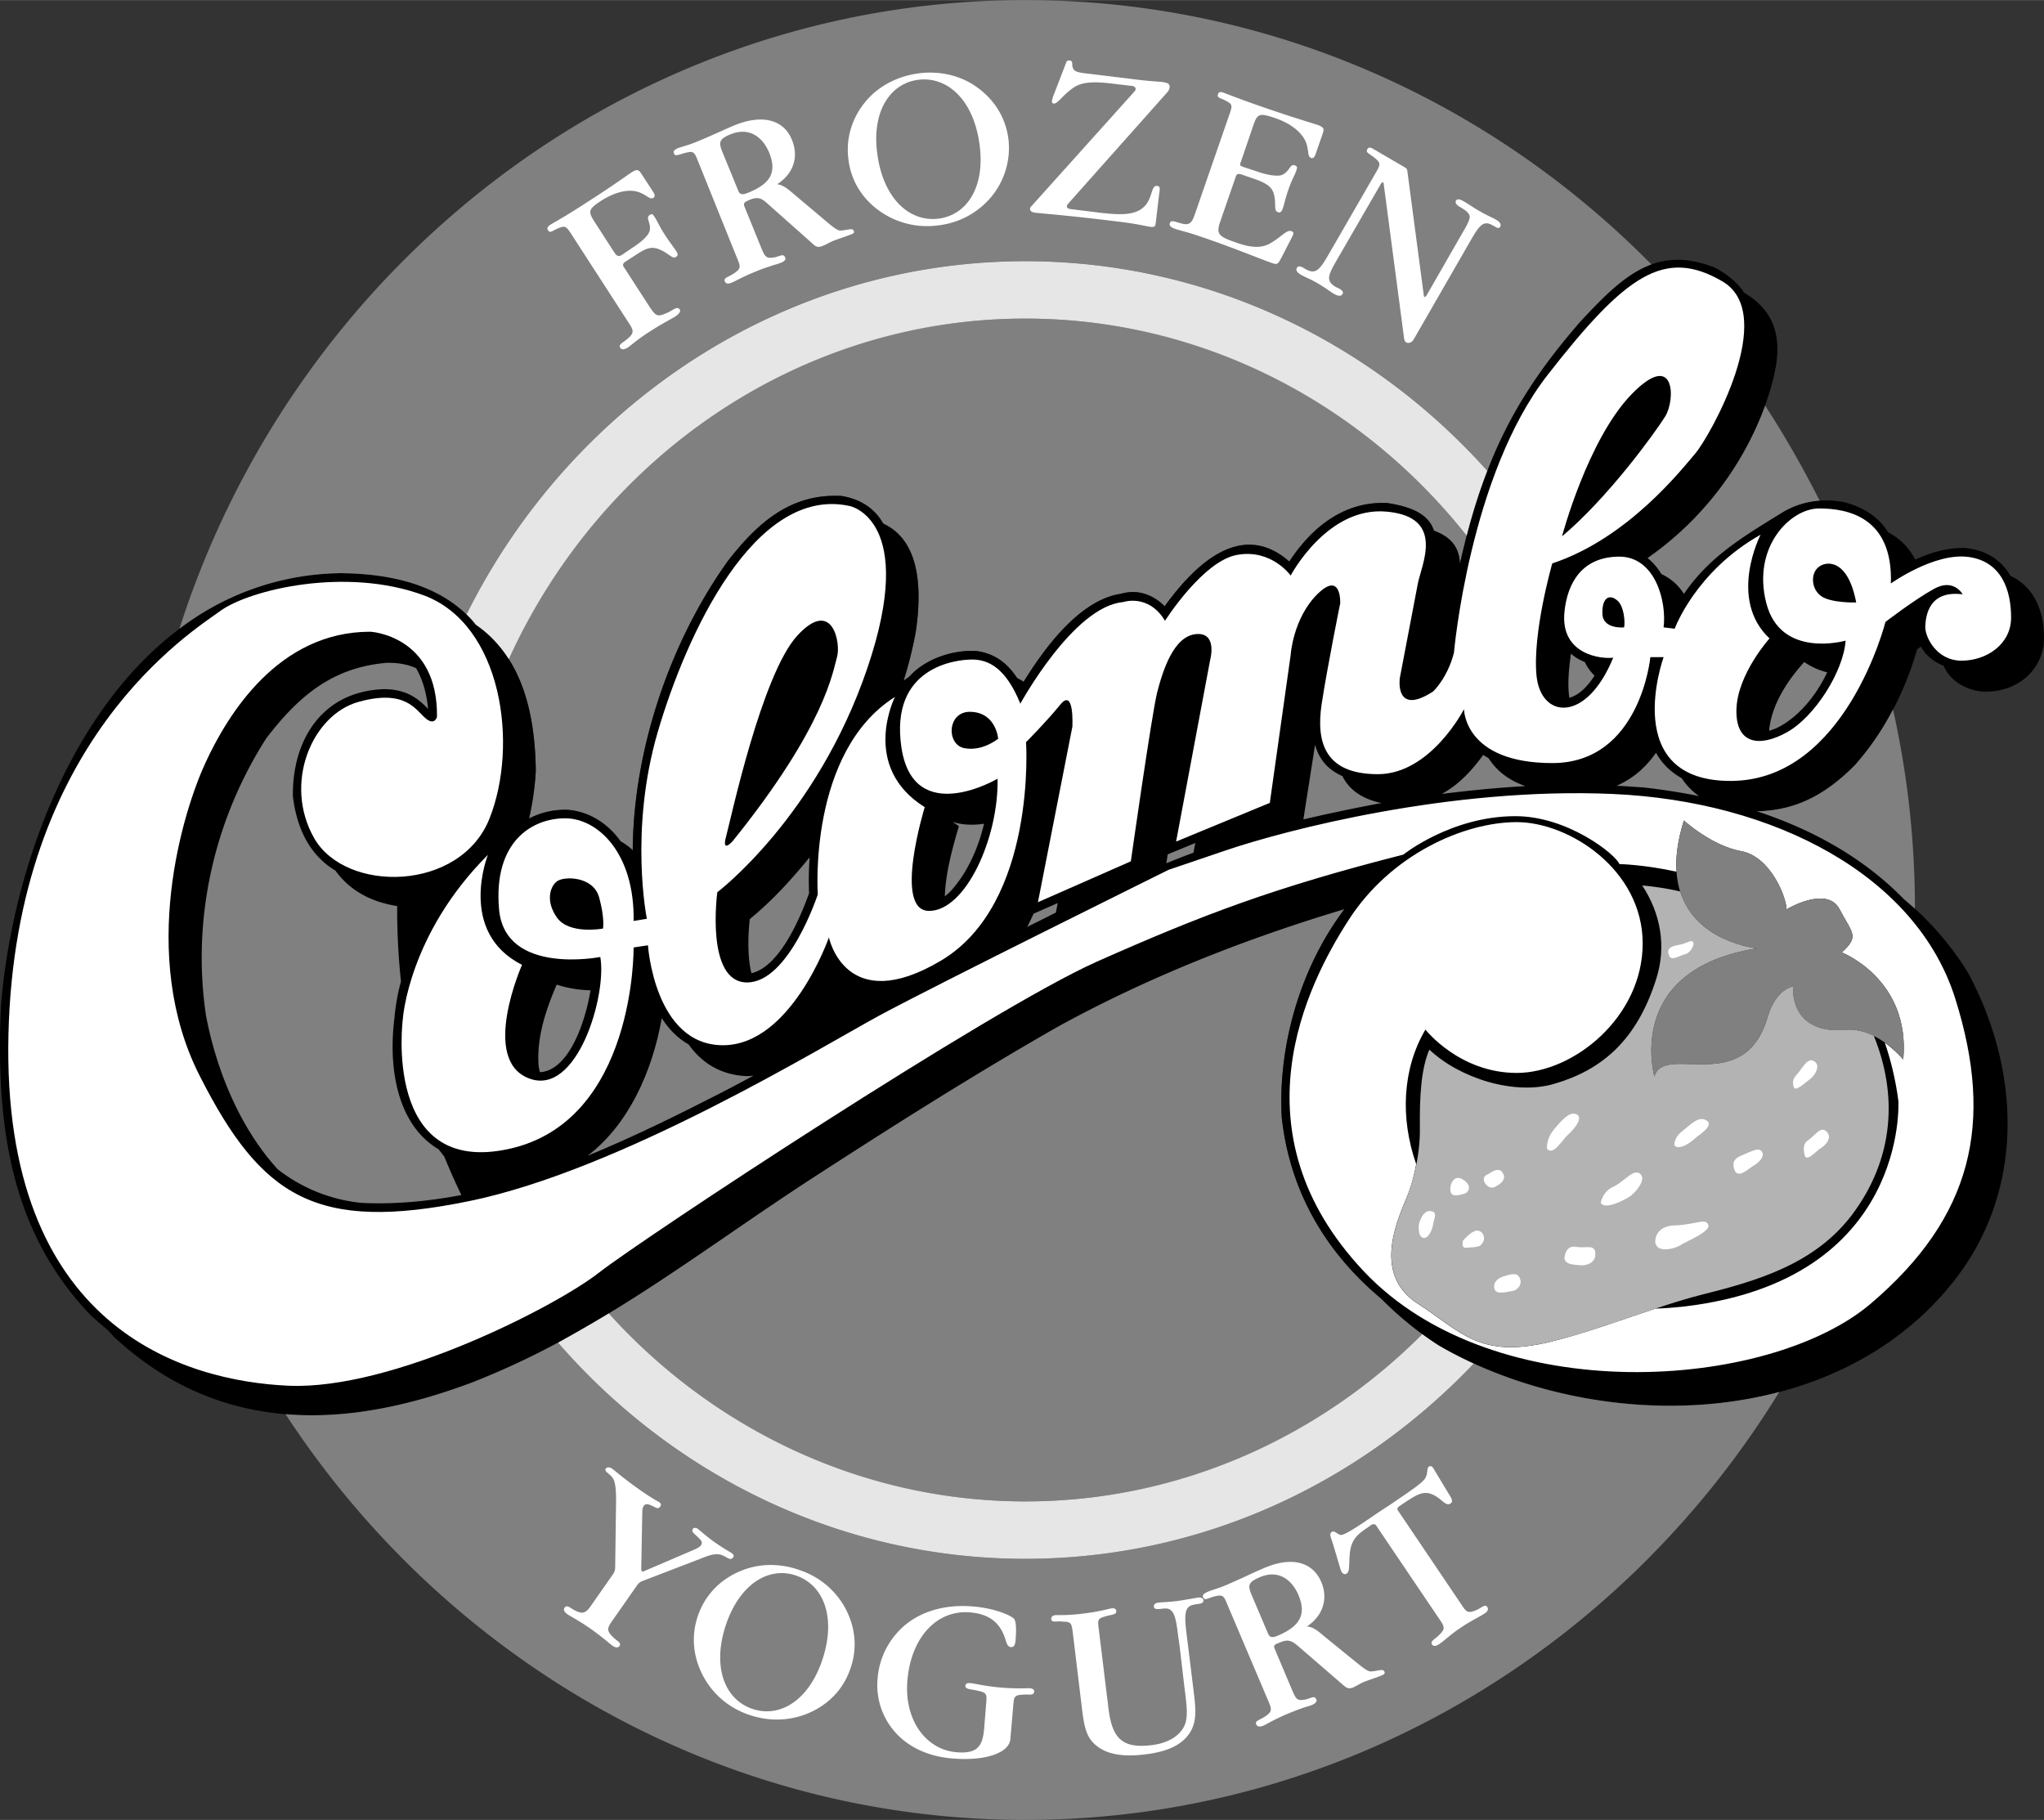 <svg xmlns="http://www.w3.org/2000/svg" width="2500" height="2226" viewBox="0 0 67.922 60.472"><rect x="0" y="0" width="67.922" height="60.472" fill="#333333" stroke="none"/><path d="M47.308 44.361c-3.438 3.42-8.109 5.526-13.248 5.526-5.463 0-10.413-2.395-13.896-6.21 2.34-1.413 4.545-3.052 6.876-4.563 2.682-1.737 5.382-3.447 8.145-5.021 3.006-1.647 6.219-2.907 9.495-3.889-1.458 1.926-2.214 4.519-2.088 6.912.27 2.493 1.476 4.509 3.321 6.048.423.433.891.828 1.395 1.197zM34.06 10.584c5.904 0 11.187 2.781 14.697 7.128-.081.333-.171.676-.243 1.026-.019-.513-.252-.882-.864-1.107-.153-.468-.594-.774-1.548-.918-1.422-.071-2.502.792-3.258 1.944-1.629-1.431-3.195.18-4.141 1.485-.387-.388-.908-.576-1.448-.414-1.387.198-2.565 1.836-3.24 2.925a2.868 2.868 0 0 0-.216-.126c-.315-.477-.721-.801-1.306-.891-.765-.072-1.736.242-2.259.828-.062.054-.135.099-.207.153a13.7 13.7 0 0 0 .405-1.629c.189-1.296.198-2.997-1.08-3.591-.261-.459-.693-.801-1.377-.918-1.692-.1-2.799.891-3.78 2.15-1.926 2.683-3.149 6.282-3.168 9.621a2.17 2.17 0 0 0-.405-.297c-.405-.566-.999-.972-1.719-1.044a2.592 2.592 0 0 0-1.323.288 9.444 9.444 0 0 0 .225-1.584c-.018-1.548-.306-2.853-.972-3.834 3.078-6.605 9.648-11.195 17.227-11.195z" fill="gray"/><path d="M45.913 43.164a11.194 11.194 0 0 0 1.908 1.548c5.13 2.943 13.015 2.935 17.046-2.069 2.395-2.97 2.331-6.948.54-10.306a9.876 9.876 0 0 0-2.133-2.457c-1.35-1.386-3.051-2.321-4.887-2.925 1.287-.026 2.277-.549 3.249-1.529.972-1.099 1.665-2.439 2.07-3.853.036-.027.081-.062.126-.09.153.279.414.504.756.639.188.433.611.756 1.206.847 1.017.09 1.935-.486 2.114-1.513.09-1.025-.27-1.943-1.098-2.321-.297-.514-.792-.855-1.503-.928-.576-.018-1.143.145-1.665.388a2.044 2.044 0 0 0-.9-.909c-.297-.486-.773-.819-1.448-.999-.721-.145-1.458-.045-2.088.351-1.332.819-2.412 1.467-3.249 2.691a1.753 1.753 0 0 0-.747-.657 2.016 2.016 0 0 0-.459-.531 10.652 10.652 0 0 0 3.815-4.824c.567-1.557.954-3.069-.612-3.996-.198-.307-.513-.585-.963-.828-1.962-.783-3.087.297-4.437 1.746-2.277 2.592-3.294 4.761-4.041 8.1-.019-.513-.252-.882-.864-1.107-.153-.468-.594-.774-1.548-.918-1.422-.071-2.502.792-3.258 1.944-1.629-1.431-3.195.18-4.141 1.485-.387-.388-.908-.576-1.448-.414-1.387.198-2.565 1.836-3.24 2.925a2.868 2.868 0 0 0-.216-.126c-.315-.477-.721-.801-1.306-.891-.765-.072-1.736.242-2.259.828-.062.054-.135.099-.207.153a13.7 13.7 0 0 0 .405-1.629c.189-1.296.198-2.997-1.08-3.591-.261-.459-.693-.801-1.377-.918-1.692-.1-2.799.891-3.78 2.15-1.926 2.683-3.149 6.282-3.168 9.621a2.17 2.17 0 0 0-.405-.297c-.405-.566-.999-.972-1.719-1.044a2.592 2.592 0 0 0-1.323.288 9.444 9.444 0 0 0 .225-1.584c-.027-2.169-.576-3.87-1.998-4.86-.882-1.08-2.313-1.691-4.491-1.71-7.29.136-10.791 8.244-11.286 14.4-.162 3.78.252 7.407 2.971 10.242.188.18.387.342.575.504.072.081.153.162.226.243 3.482 3.222 7.649 3.087 11.862 1.512 4.194-1.629 7.623-4.401 11.376-6.831 2.682-1.737 5.382-3.447 8.145-5.021 3.006-1.647 6.219-2.907 9.495-3.889-1.458 1.926-2.214 4.519-2.088 6.912.27 2.493 1.476 4.509 3.322 6.048z"/><path d="M9.229 38.854c-1.26-1.377-2.043-3.303-2.385-5.112-.478-3.204.261-6.489 2.007-9.216 1.08-1.404 2.196-2.349 3.996-2.502.387-.009.711.054.98.18.234.387.352.864.405 1.351-.423-.433-.828-.648-1.458-.657-2.07.062-3.069 1.691-3.042 3.563.145 1.18.63 1.998 1.413 2.467.585.818 1.548 1.224 2.826 1.241.18-.009.369-.026.54-.054-.747 1.116-1.296 2.331-1.404 3.708-.207 1.638.072 3.537 1.467 4.365.388.54.945.936 1.737 1.098.225.019.45.027.666.019-1.629.477-3.294.747-4.959.666a5.409 5.409 0 0 1-2.789-1.117z"/><path d="M59.952 21.996c.252.171.504.279.766.342-.36.766-.973 1.521-1.701 1.863-.081.027-.153.054-.225.081v-.062c.099-.838.603-1.603 1.16-2.224zM19.524 38.403c1.351-1.026 2.151-2.781 2.466-4.572.234.36.522.666.892.873.432.604 1.053 1.018 1.943 1.053.072 0 .145-.009.217-.018-.369.198-.738.396-1.107.585-1.405.72-2.88 1.449-4.411 2.079z" fill="gray"/><path d="M27.049 34.65c.54-.576.954-1.296 1.277-1.998a.177.177 0 0 1 .045.027c.234.369.513.611.855.756-.728.405-1.457.81-2.177 1.215z"/><path d="M34.132 30.798c.081-.144.144-.297.216-.441l.801-.351-.062.315c-.316.162-.631.316-.955.477zM38.758 28.684c.018-.1.026-.198.045-.297l.918-.378-.063.324c-.298.107-.595.225-.9.351zM43.312 27.226c.126-.819.261-1.656.387-2.484.126.459.396.819.909 1.044.216.433.612.747 1.305.9-.027 0-.054.009-.081.009a58.81 58.81 0 0 0-2.52.531zM47.91 26.379c.514-.278.954-.711 1.377-1.296.054.036.108.072.171.1.306.477.737.765 1.232.936-.925.053-1.852.144-2.78.26zM53.716 26.109c.521-.225.954-.585 1.313-1.098.198.359.486.639.855.846.153.234.342.432.576.594a21.446 21.446 0 0 0-1.854-.288c-.296-.017-.593-.045-.89-.054zM52.663 21.996c.081.171.189.324.324.45-.207.324-.485.639-.837.738-.072-.459-.009-1.035.054-1.467.126.117.278.207.459.279zM31.656 27.307c.324.107.685.117 1.044.062-.197.837-.575 1.674-1.151 2.286-.055.045-.1.09-.153.126.027-.783.252-1.593.468-2.331l-.208-.143zM24.97 32.337c-.162-.647-.09-1.503-.054-1.8.737-.603 1.386-1.313 1.988-2.052-.026.396-.036.792-.018 1.197l-.008.018c-.234.649-.928 2.412-1.908 2.637zM18.499 32.715c.351.117.738.18 1.125.189-.18 1.071-.702 2.601-1.629 2.718h-.054a1.906 1.906 0 0 1-.045-.225c-.063-.936.243-1.844.603-2.682z" fill="gray"/><path d="M19.462 30.276a.383.383 0 0 1 .233-.117c.027.145.055.288.063.432-.126.072-.288.081-.459.045a.553.553 0 0 1 .163-.36z"/><path d="M14.521 23.823s-.081.306-.387.036c-.315-.27-.666-.972-2.214-.54-1.548.423-2.521 2.709-1.477 4.536 1.053 1.827 4.852 1.782 5.823-.657.972-2.448.423-6.444-2.178-7.416-2.592-.963-5.778-.188-6.75.504-.963.702-6.822 4.312-7.057 14.076-.233 9.783 5.859 11.529 9.307 11.682 3.456.153 8.892-2.637 10.322-3.762 1.44-1.125 12.96-8.729 16.524-10.323 3.564-1.584 5.931-2.475 10.197-3.563 0 0 1.593-1.278 3.726-1.278 1.746 0 3.339 1.278 3.456 1.593 0 0 .783.01 1.899.252-.036-.477.036-1.034.243-1.7 0 0 .918.837 1.899 1.017.99.18 1.512 1.548 1.512 1.935 0 0 1.342-.81 1.765 0 .423.811.666.883.071 1.432 0 0 2.286.882 2.043 3.555 0 0-.243-.288-.612-.558.198.585.359 1.232.45 1.935 0 0 .351 5.94-7.102 6.831-.333.036-.657.063-.972.072-1.144.378-2.358.828-3.501 1.106-2.358.567-2.943-.333-4.393-1.269-1.458-.936-.756-2.619-.378-3.51.1-.226.234-.64.324-1.125-.54-1.539-.459-3.178.306-4.474 0 0 1.125 1.44 3.033 1.44 1.899 0 4.186-1.863 4.186-4.302 0-2.448-2.439-4.032-4.186-4.032-1.755 0-4.193 1.08-5.589 3.258-1.395 2.16-3.843 7.047.504 11.664 4.348 4.617 13.464 3.96 16.849 1.08 3.384-2.88 4.104-6.003 2.816-10.116-1.278-4.104-6.012-6.588-11.403-6.822-5.391-.233-10.863 1.206-12.807 1.863l-1.935.657s-7.749 3.834-9.612 4.842-8.604 5.148-13.662 6.174c-5.049 1.026-6.867-.117-8.919-4.158-2.061-4.032-.549-8.829.189-10.422.737-1.593 2.412-4.347 5.472-4.347.004-.001 2.254.116 2.218 2.834z" fill="#fff"/><path d="M16.213 28.404s-1.026 2.565 1.134 3.654c0 0-1.396 3.149.225 3.771 1.611.63 2.602-2.781 2.376-4.032 0 0-3.186.63-3.366-1.602-.189-2.232 1.098-3.006 2.196-3.006 1.099 0 2.313 1.17 2.277 3.411l.44-.072s-.594-2.934.36-6.201c.954-3.258 3.231-8.208 6.381-7.515 0 0 2.269.44.585 5.391-1.683 4.95-4.985 7.443-4.985 7.443s-.405 2.997.989 2.997c1.396 0 2.35-2.925 2.35-2.925s-.333-4.726 2.564-6.562c0 0-1.17 2.313.99 3.663 0 0-1.062 3.447.144 3.447 1.215 0 2.313-2.421 2.277-4.393 0 0-2.79 1.647-3.195-1.035-.396-2.673 1.8-2.925 2.349-2.925s1.125.288 1.602 1.467c0 0 1.765-3.231 3.411-3.375 0 0 .846-.297 1.396.621 0 0 1.277-2.016 2.421-2.195 1.134-.189 1.755.692 1.755.692s1.215-2.312 3.195-2.124c1.979.181 1.134 1.791 1.025 2.421-.117.621-.594 3.114-.594 3.114s-.18 1.278 1.107.441c0 0 .477-.441.693-1.287 0 0 .513-5.904 3.114-9.234 2.601-3.339 3.888-4.221 5.796-3.113 1.908 1.098-.441 5.201-.882 5.715-.441.513-2.232 2.826-4.761 3.663 0 0-.666 2.312-.522 3.744.153 1.431 1.665 1.557 2.547-.612-.378.054-1.764-.09-1.62-1.521.1-.99.604-1.827 1.81-1.836 1.215-.009 1.593 1.512 1.484 2.35l.369.045s.693-1.908 2.854-3.123c0 0-1.099 2.133.297 3.446 0 0-1.062 1.18-1.099 2.35-.035 1.17.766 1.278 1.684.765.918-.513 1.872-2.016 1.944-3.042 0 0-2.16.621-2.637-1.251-.477-1.863.801-3.141 1.755-3.141s2.457.288 2.386 2.493c0 0 1.431-1.026 2.564-.883 1.134.145 1.431 1.135 1.431 2.017s-.81 1.431-1.646 1.431c-.846 0-1.224-.81-1.206-1.143.018-.324.099-1.206 1.242-1.062 0 0-.297-.549-.954-.18-.666.369-1.611 1.098-1.611 1.098s-1.323 5.247-5.103 5.283c-3.771.036-2.269-4.113-2.269-4.113h-.44s-.333 3.52-3.258 3.52c-2.935 0-2.935-1.791-2.935-1.791s-1.106 2.16-2.862 2.16c-1.764 0-2.052-1.062-1.872-2.305.189-1.251.621-3.375.621-3.375s.045-1.098-.765-.297c-.81.811-.882 2.017-.882 2.017l-.693 4.914-3.114 1.286 1.134-6.048s.252-.918-.478-.846c-.737.072-1.098 1.206-1.287 1.944-.18.729-.873 5.606-.873 5.606l-3.087 1.359 1.144-5.832s.072-1.323-.405-.729c-.477.585-1.134 1.242-1.134 1.242s.36 5.355-2.817 7.254c-3.186 1.899-3.734-.765-3.734-.765s-1.251 3.582-3.52 3.582c-2.277 0-2.493-3.321-2.493-3.321l-.477.072s.072 5.778-4.149 6.696c-4.212.918-3.519-4.329-3.519-4.329s.188-2.807 2.826-5.444z" fill="#fff"/><path d="M20.038 30.853s-1.107.207-1.521-.352c-.405-.558-.234-1.062 0-1.224.243-.171 1.206-.162 1.395.549.189.694.126 1.027.126 1.027zM24.349 27.945s-.387.441-.216-.171c.162-.604 1.179-5.355 2.357-6.651 1.188-1.296 1.458.279 1.323.711-.134.441-.36 2.26-3.464 6.111zM33.169 24.543s-.514.433-1.125.315c-.612-.117-.576-1.26.242-1.206.819.045.883.891.883.891zM51.906 17.82s.847-3.204 2.305-4.716c1.467-1.512 1.467.18 1.125.729-.343.549-1.899 2.7-3.43 3.987zM53.968 20.845s-.702.071-.72-.45c-.018-.522.216-.666.477-.459.26.197.279.783.243.909zM61.681 20.017s-.837.026-1.17-.216c-.333-.243-.352-.766-.063-.973.261-.198.962-.243 1.233 1.189z"/><path d="M34.068 0c8.101 0 15.453 3.357 20.809 8.784-.837.306-1.539 1.018-2.322 1.854-1.494 1.701-2.448 3.222-3.132 5.004-3.825-4.275-9.297-6.966-15.354-6.966-8.063 0-15.102 4.778-18.566 11.735-.9-.864-2.25-1.35-4.186-1.368a8.993 8.993 0 0 0-5.354 1.846C9.832 8.784 20.982 0 34.068 0zM58.656 13.474a34.012 34.012 0 0 1 1.81 3.159 2.773 2.773 0 0 0-1.26.405c-1.332.819-2.412 1.467-3.249 2.691a1.753 1.753 0 0 0-.747-.657 2.016 2.016 0 0 0-.459-.531 10.652 10.652 0 0 0 3.905-5.067zM62.904 23.571c.478 2.133.729 4.347.729 6.624a11.262 11.262 0 0 0-.36-.315c-1.35-1.386-3.051-2.321-4.887-2.925 1.287-.026 2.277-.549 3.249-1.529a9.015 9.015 0 0 0 1.269-1.855zM59.125 46.251c-5.238 8.532-14.518 14.221-25.057 14.221-10.224 0-19.269-5.364-24.579-13.482 1.998.171 4.077-.261 6.174-1.044a26.193 26.193 0 0 0 2.88-1.332c3.824 4.401 9.378 7.182 15.524 7.182 5.832 0 11.106-2.492 14.904-6.488 3.061 1.393 6.824 1.826 10.154.943zM15.331 39.708a23.31 23.31 0 0 1-.567-1.277l-.189-.243c-1.395-.828-1.674-2.728-1.467-4.365a6.87 6.87 0 0 1 .216-1.215 22.765 22.765 0 0 1-.126-2.367v-.135c-.899-.145-1.584-.531-2.052-1.179-.783-.469-1.269-1.287-1.413-2.467-.027-1.872.972-3.501 3.042-3.563.63.009 1.035.216 1.449.657v-.01c-.045-.485-.171-.954-.396-1.341-.27-.126-.594-.188-.98-.18-1.8.153-2.916 1.098-3.996 2.502-1.746 2.727-2.484 6.012-2.007 9.216.342 1.81 1.125 3.735 2.385 5.112a5.386 5.386 0 0 0 2.79 1.116c1.106.054 2.212-.054 3.311-.261z" fill="gray"/><path d="M34.068 10.584c5.904 0 11.188 2.817 14.67 7.209.198-.765.423-1.476.685-2.15-3.825-4.275-9.297-6.966-15.354-6.966-8.063 0-15.102 4.778-18.566 11.735.107.108.216.216.306.342.45.307.81.693 1.098 1.144 3.04-6.678 9.602-11.314 17.161-11.314zM47.263 44.334c-3.42 3.43-8.073 5.554-13.194 5.554-5.445 0-10.377-2.412-13.842-6.246-.549.333-1.116.657-1.683.972 3.824 4.401 9.378 7.182 15.524 7.182 5.832 0 11.106-2.492 14.904-6.488a12.636 12.636 0 0 1-1.152-.595c-.188-.117-.378-.253-.557-.379z" fill="#e6e6e6"/><path d="M20.442 52.093a.379.379 0 0 1-.054.188l-.729 1.044c-.18.261-.27.315-.513.207-.198-.09-.297-.234-.387-.108-.045.063-.009.135.099.216.09.062.36.197.765.477.405.288.63.495.72.559.107.081.198.081.243.018.081-.117-.1-.171-.234-.315-.207-.207-.171-.297.018-.558l.811-1.161a.361.361 0 0 1 .144-.117l1.917-.737c.315-.126.531-.207.738-.136.18.063.288.207.378.081.045-.054.019-.099-.054-.152-.036-.027-.216-.117-.54-.343-.315-.225-.495-.396-.567-.449-.071-.055-.144-.045-.171-.01-.054.081.009.136.126.243.153.145.216.198.135.315-.026.036-.116.099-.278.162l-1.575.675c-.054.027-.081.036-.099.018-.019-.009-.027-.036-.027-.081l.036-1.907c0-.072.018-.145.054-.189.054-.081.135-.062.288.009.126.063.189.108.252.019.036-.055.036-.09-.027-.145-.045-.026-.27-.144-.639-.404-.513-.36-.801-.612-.918-.702-.099-.072-.189-.063-.225-.009-.072.099.171.171.261.36.054.108.09.36.081.792l-.029 2.14zM26.607 52.183c-.657-.243-1.341-.243-1.953 0-.692.27-1.206.792-1.449 1.467s-.189 1.395.171 2.061a2.688 2.688 0 0 0 1.467 1.251c.666.243 1.35.226 1.953-.009.702-.279 1.206-.792 1.448-1.467.252-.675.198-1.395-.161-2.061a2.688 2.688 0 0 0-1.476-1.242z" fill="#fff"/><path d="M24.97 56.772c-.937-.342-1.323-1.477-.811-2.889.478-1.297 1.432-1.846 2.322-1.521.937.342 1.323 1.476.811 2.889-.469 1.296-1.423 1.846-2.322 1.521z" fill="gray"/><path d="M33.573 57.798l.1-1.152c.018-.271.054-.315.278-.333.243-.027.405.045.414-.108.01-.054-.045-.099-.135-.107-.072-.01-.405.026-.999-.027-.521-.045-.846-.135-.98-.144-.108-.01-.162.018-.171.081-.009.135.162.108.45.18.234.054.271.099.243.378l-.072.9c-.054.558-.225.819-.927.756-1.008-.09-1.737-1.071-1.62-2.395.126-1.439.99-2.349 2.098-2.25.575.054.927.297 1.115.774.081.207.09.369.226.378.09.009.135-.054.152-.198.036-.423.019-.675-.054-.747-.107-.107-.612-.342-1.359-.405-.828-.071-1.575.117-2.133.522a2.57 2.57 0 0 0-1.035 1.854 2.354 2.354 0 0 0 1.008 2.179c.404.278.899.45 1.467.495 1.116.098 1.889-.19 1.934-.631zM39.189 54.621l.18 1.53c.072.549.117.927-.018 1.206-.162.333-.549.567-1.08.63-1.008.126-1.323-.252-1.44-1.251l-.324-2.646c-.036-.261-.019-.315.216-.378.207-.071.387-.045.369-.188 0-.054-.063-.099-.153-.081-.09.009-.396.108-.936.171-.531.072-.855.045-.945.054-.09.019-.126.063-.126.126.018.145.162.055.405.091.243 0 .27.054.306.314l.324 2.682c.062.459.126.811.396 1.062.36.342.918.45 1.692.351.774-.09 1.269-.342 1.512-.765.216-.378.162-.81.09-1.395l-.207-1.684c-.081-.621-.107-.945.072-1.071.153-.116.486-.035.468-.207-.009-.063-.071-.099-.171-.09-.162.027-.396.072-.702.117-.297.036-.513.036-.63.054-.099.01-.152.063-.144.126.018.172.306.027.486.081.207.081.252.343.324.918l.036.243zM42.934 56.151l-.585-1.386c-.027-.055 0-.117.072-.145l.09-.036c.27-.116.387-.09.621.108l1.458 1.26c.135.117.198.189.378.117.117-.054.225-.126.351-.18.226-.09.423-.145.585-.216.09-.036.126-.063.1-.126-.045-.108-.189-.027-.433-.009-.126.019-.324-.162-.684-.45l-.918-.747c-.18-.153-.333-.279-.54-.298.54-.359.711-.927.477-1.476-.278-.657-.963-.864-1.89-.468-.351.144-.792.369-1.35.603-.198.081-.388.126-.531.189-.135.062-.189.107-.153.188.054.126.171.009.423-.045.216-.045.262-.009.36.234l1.368 3.222c.135.315.152.378-.1.549-.171.117-.342.136-.288.262.036.071.117.09.243.036.1-.045.36-.207.811-.396.261-.108.414-.162.44-.171.108-.045.252-.072.378-.126.108-.054.153-.117.126-.171-.062-.153-.171-.045-.368 0-.271.048-.307-.007-.441-.322zM46.498 50.049l.117-.081c.478-.315.711-.478 1.08-.262.226.126.36.352.504.252.081-.054.063-.126-.026-.27l-.522-.864-.018-.036c-.055-.071-.09-.09-.153-.054-.072.045-.027.225-.117.378-.081.153-.477.414-1.134.864l-.441.288c-.666.459-1.053.711-1.206.737-.117.019-.225-.162-.324-.099-.1.072-.036.162.036.396l.233.782c.019.055.027.108.063.162.045.063.099.081.162.045.107-.081.071-.297.099-.621.027-.404.171-.621.504-.846l.216-.153c.063-.035.135-.026.162.027l2.079 3.078c.198.288.225.342.009.558-.144.145-.306.198-.233.315.045.062.126.062.243-.019.162-.107.378-.323.72-.549.333-.225.611-.351.773-.459.117-.071.145-.152.1-.216-.072-.117-.181.018-.369.099-.288.117-.324.072-.513-.216l-2.089-3.096c-.036-.049-.018-.094.045-.14zM20.767 8.703l.333-.216c.315-.207.512-.324.8-.207.324.126.441.342.567.252.072-.045.062-.099 0-.198-.072-.107-.198-.27-.36-.513-.18-.27-.27-.495-.36-.621-.054-.09-.081-.107-.153-.062-.153.099.036.242 0 .504-.027.162-.234.369-.63.621l-.287.197c-.145.091-.189.036-.297-.126l-.621-.963c-.226-.351-.207-.423.216-.702.441-.278.837-.378 1.152-.314.314.062.459.297.585.216.062-.036.054-.108-.019-.216l-.359-.549c-.1-.162-.145-.216-.36-.072-.09.054-.549.396-1.449.972-.756.495-1.179.721-1.232.756-.1.063-.126.126-.081.189.071.117.152 0 .369-.081.198-.081.243-.036.387.18l1.898 2.935c.181.27.226.359.01.549-.181.162-.343.207-.262.324.036.062.126.062.243-.009.108-.072.333-.279.729-.531.432-.279.729-.423.854-.504.135-.09.18-.171.153-.226-.09-.135-.207.009-.433.108-.306.135-.359.117-.566-.189l-.873-1.35c-.035-.054-.018-.109.046-.154zM25.294 8.227l-.567-1.396c-.018-.062.009-.117.081-.144l.09-.045c.271-.108.387-.081.612.126l1.449 1.287c.126.117.188.188.368.117.117-.045.234-.117.36-.171.216-.081.414-.144.576-.207.099-.036.135-.062.108-.126-.045-.107-.189-.026-.432-.009-.126.009-.324-.171-.675-.468l-.909-.765c-.18-.153-.324-.279-.531-.307.549-.351.721-.909.495-1.467-.261-.657-.944-.873-1.881-.504-.351.144-.792.36-1.35.585-.198.081-.388.126-.54.18-.135.055-.189.108-.153.181.045.126.171.026.423-.027.216-.054.261-.009.36.243l1.305 3.24c.135.314.145.378-.107.54-.171.117-.343.135-.288.261.026.072.107.09.233.036.108-.045.369-.198.819-.378a3.84 3.84 0 0 1 .45-.162c.107-.045.252-.072.378-.126.107-.045.153-.108.126-.162-.063-.153-.171-.045-.36-.009-.278.046-.314-.018-.44-.323zM30.55 2.431c-.693.09-1.306.396-1.737.882-.495.566-.711 1.26-.621 1.971.081.711.459 1.332 1.08 1.755a2.723 2.723 0 0 0 1.881.45 2.695 2.695 0 0 0 1.737-.891 2.549 2.549 0 0 0 .621-1.972c-.09-.711-.459-1.322-1.08-1.755-.532-.369-1.198-.521-1.881-.44z" fill="#fff"/><path d="M31.18 7.264c-.99.116-1.854-.711-2.034-2.205-.171-1.368.432-2.295 1.377-2.412.99-.117 1.854.711 2.034 2.205.171 1.377-.432 2.294-1.377 2.412z" fill="gray"/><path d="M35.599 6.948c-.099-.009-.154-.045-.144-.098 0-.027.018-.063.054-.1l3.275-3.681a.318.318 0 0 0 .081-.153c.019-.135-.062-.171-.27-.197-.063-.01-.378-.019-.937-.091l-1.62-.197c-.252-.036-.36-.063-.396-.207-.027-.1.018-.207-.099-.216-.1-.009-.1.036-.136.126l-.378.981a.945.945 0 0 0-.071.234c-.01.054.009.081.062.09.135.009.315-.315.684-.549.297-.189.72-.181 1.314-.108l.603.072c.081.009.117.054.117.117-.009.018-.018.045-.036.062l-3.42 3.807c-.036.036-.054.063-.054.099-.009.054.054.117.171.126.117.018 1.026.081 2.772.297.611.072.954.162 1.044.171.152.019.171-.009.188-.107l.117-.99c.027-.171.036-.252-.072-.261-.197-.027-.144.387-.404.666-.324.342-.873.306-1.71.198l-.735-.091zM40.863 3.771L39.72 7.074c-.099.297-.171.414-.414.36-.252-.055-.387-.153-.432-.019-.027.072.026.136.161.181.108.045.388.099.828.252 1.144.387 1.944.729 2.431.899.171.055.188-.009.288-.188l.342-.666c.018-.036.036-.072.045-.1.018-.062.009-.099-.063-.116-.152-.055-.351.216-.711.414-.297.162-.639.135-1.098-.027-.576-.198-.702-.271-.549-.702l.513-1.485c.036-.107.081-.116.198-.081l.396.136c.378.135.604.243.675.513.09.324-.018.549.135.603.081.027.126-.018.162-.126.045-.116.081-.323.18-.603.099-.306.225-.513.27-.657.036-.107.036-.135-.054-.171-.162-.054-.153.189-.414.315-.117.054-.432.036-.854-.117l-.414-.135c-.153-.055-.153-.063-.1-.198l.405-1.188c.135-.396.207-.423.711-.252.513.171.846.441.999.721.162.297.063.558.216.611.072.019.108-.026.153-.152l.225-.648c.055-.162.063-.216-.18-.306-.108-.036-.702-.207-1.773-.576-.81-.279-1.251-.459-1.332-.486-.108-.045-.172-.026-.189.045-.054.135.108.126.297.243.19.097.171.169.09.403zM45.976 6.075l.675 5.112c.009.107.036.171.081.188.072.045.18 0 .234-.081l1.917-3.33c.278-.477.414-.657.72-.477l.099.054c.072.045.117.045.153-.018.036-.063-.009-.145-.126-.216-.117-.072-.306-.145-.522-.271-.216-.117-.396-.252-.558-.342-.144-.09-.234-.09-.27-.027-.027.055.009.126.09.181.27.152.414.27.359.423-.035.126-.116.27-.233.468l-1.188 2.07c-.026.036-.054.062-.071.054-.01 0-.01-.009-.019-.018l-.549-4.149c-.009-.09-.036-.108-.081-.135l-1.08-.63c-.081-.045-.135-.036-.171.026-.072.117.081.145.279.315.162.135.152.207.026.423L44.157 8.44c-.306.531-.44.693-.782.495l-.072-.045c-.108-.055-.171-.055-.207.009-.045.072 0 .153.144.234.145.081.333.152.531.27.225.126.396.261.558.36.145.081.243.081.279.009.045-.063 0-.126-.099-.18a.71.71 0 0 0-.117-.055c-.324-.197-.279-.359 0-.846l1.494-2.583c.027-.036.054-.063.072-.054.009.004.009.012.018.021z" fill="#fff"/><path d="M41.574 52.956c-.107-.27-.099-.387.288-.549.559-.243 1.035.009 1.287.594.279.666.027 1.044-.693 1.351-.171.072-.261.062-.315-.063l-.567-1.333zM23.988 5.004c-.107-.27-.09-.396.297-.549.567-.225 1.035.036 1.278.621.271.675.009 1.044-.72 1.332-.171.072-.261.054-.306-.062l-.549-1.342zM54.976 35.767s-1.026-3.556 3.411-4.257c0 0-3.663-.343-2.43-4.248 0 0 .918.837 1.899 1.017.99.18 1.512 1.548 1.512 1.935 0 0 1.342-.81 1.765 0 .423.811.666.883.071 1.432 0 0 2.286.882 2.043 3.555 0 0-.882-1.089-1.944-.98-1.053.107-1.755-.424-1.719-1.44 0 0-.576.072-.847 1.017-.773 2.671-3.446.844-3.761 1.969z" fill="gray"/><path d="M62.266 34.416c.792 1.944.693 4.077-.738 5.968-1.242 1.619-3.114 2.169-4.985 2.637-1.53.387-3.357 1.161-5.031 1.565-2.358.567-2.943-.333-4.393-1.269-1.458-.936-.756-2.619-.378-3.51.162-.388.459-1.351.441-2.322-.009-1.053.036-1.953.315-2.61 1.008.954 2.835 1.53 4.158 1.135 1.566-.459 2.736-1.432 3.384-3.492.342-1.071.144-2.169-.468-3.097.414.036.837.1 1.26.198.531 1.701 2.556 1.891 2.556 1.891-4.438.701-3.411 4.257-3.411 4.257.315-1.125 2.988.702 3.762-1.972.271-.944.847-1.017.847-1.017-.036 1.017.666 1.548 1.719 1.44.349-.035.682.063.962.198z" fill="#b3b3b3"/><path d="M59.988 38.439s-.152-.396.09-.549c.243-.162.414-.478.612-.297.189.171.036.414-.162.54-.188.117-.414.414-.54.306zM59.629 36.162s-.145-.225.071-.45c.207-.225.36-.594.585-.449.226.135.036.449-.116.575-.162.117-.424.378-.54.324zM55.452 31.707s-.126-.225.262-.297c.378-.062.485-.207.549-.107.054.099-.099.368-.271.404-.171.036-.494.271-.54 0zM57.667 38.935s-.217-.352.144-.514c.369-.152.63-.323.738-.152.107.171-.117.369-.288.468-.171.108-.45.386-.594.198zM55.642 38.062s-.045-.243.261-.478c.297-.233.549-.521.811-.351.261.171-.279.486-.369.576s-.524.441-.703.253zM55.003 41.247s-.019-.513.656-.531c.666-.018 1.026-.261 1.107-.018.081.234-.738.549-.909.666-.179.126-.836.306-.854-.117zM53.193 39.96s.063-.378.423-.53c.352-.162.666-.621.892-.423.216.198-.181.639-.36.756-.18.116-.837.459-.955.197zM51.987 41.806s.019-.441.378-.378c.352.062.63-.1.648.216.027.324-.315.423-.513.396-.197-.019-.494-.019-.513-.234zM49.666 42.84s-.117-.279.278-.423c.396-.135.514-.099.576.1.054.198-.117.359-.261.378-.134.017-.53.143-.593-.055zM48.612 41.229s.324-.396.522-.333c.198.054.216.297.135.396l-.081.1s-.135.054-.297.054-.332.098-.279-.217zM51.411 38.179s-.062-.324.262-.693c.314-.378.549-.576.747-.441.197.145-.198.559-.333.676-.145.115-.459.691-.676.458zM49.468 39.006s.297-.234.432-.081c.145.161.081.323-.099.44-.171.117-.271.135-.396.019-.117-.116-.172-.297.063-.378zM48.198 39.43s.081-.459.433-.226c.359.243.081.441.081.441s-.315.117-.433.054c-.116-.053-.081-.269-.081-.269zM47.146 40.698s.099-.477.378-.459c.279.018.117.279.099.432-.018.162-.135.441-.279.459-.135.018-.216-.116-.198-.432z" fill="#fff"/></svg>